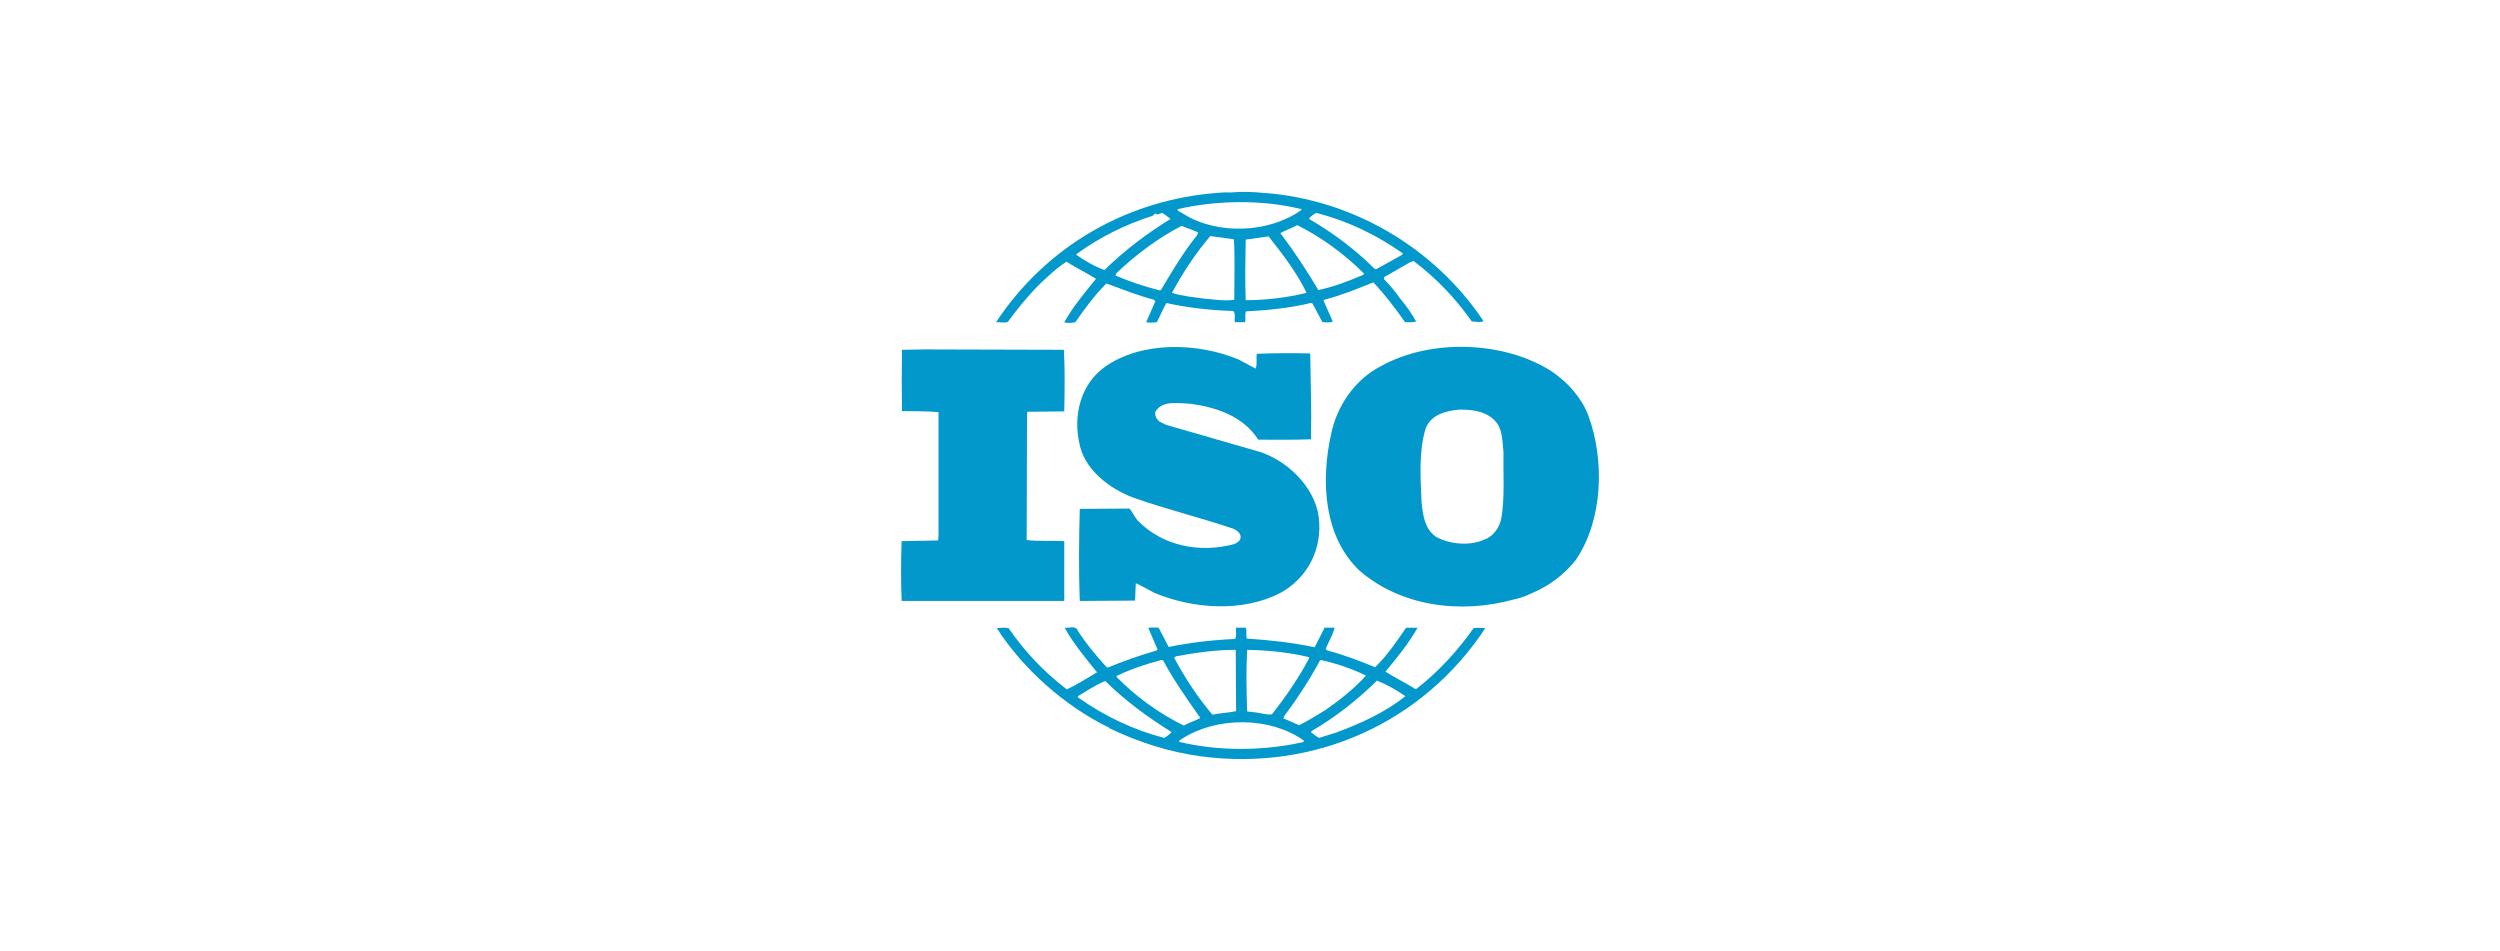 <svg width="326" height="124" viewBox="0 0 326 124" fill="none" xmlns="http://www.w3.org/2000/svg">
<g clip-path="url(#clip0_1992_10885)">
<path d="M207.114 54.17C206.248 51.896 204.469 49.866 202.304 48.402C196.054 44.434 186.529 44.151 180.09 47.739C176.577 49.529 174.269 53.073 173.551 56.722C172.248 62.717 172.584 69.851 177.203 74.344C182.589 79.066 190.428 80.109 197.398 78.169C197.729 78.106 198.779 77.842 199.503 77.458L199.707 77.37C201.871 76.471 203.936 75.006 205.478 73.022C209.035 67.821 209.279 60.027 207.114 54.17ZM195.765 67.633C195.519 68.77 194.754 69.948 193.548 70.375C191.628 71.219 189.031 70.986 187.252 69.997C185.76 68.954 185.568 67.208 185.376 65.555C185.231 62.298 184.995 58.848 185.908 55.87C186.623 54.025 188.596 53.551 190.38 53.411C192.254 53.411 194.078 53.697 195.235 55.209C195.956 56.293 195.912 57.711 196.054 58.988C196.003 61.68 196.245 64.89 195.765 67.633ZM138.781 70.567C137.194 70.47 135.415 70.609 133.878 70.42L133.925 53.832L134.022 53.694L138.781 53.648C138.831 50.955 138.878 48.068 138.732 45.614L120.607 45.563L117.622 45.615C117.574 48.117 117.574 51.044 117.622 53.598C119.258 53.649 120.794 53.598 122.382 53.746V69.811L122.336 70.471L117.574 70.568C117.475 73.166 117.475 75.767 117.574 78.365H138.78L138.781 70.567ZM192.155 81.905C190.138 84.79 187.589 87.578 184.806 89.746C184.704 89.894 184.416 89.838 184.325 89.702C183.119 88.948 181.821 88.331 180.665 87.578C182.205 85.737 183.697 83.894 184.851 81.854H183.355C182.16 83.609 180.906 85.451 179.32 87.005C177.203 86.156 175.281 85.401 173.117 84.829L172.876 84.649C173.213 83.695 173.836 82.798 174.027 81.852H172.73L171.432 84.405C168.598 83.792 165.471 83.457 162.586 83.271C162.44 82.847 162.631 82.232 162.44 81.852H161.19C161.091 82.421 161.335 82.849 161.045 83.32C158.064 83.457 155.18 83.792 152.393 84.364L151.09 81.852C150.615 81.852 150.08 81.761 149.747 81.903L150.947 84.691L150.803 84.829C148.648 85.453 146.529 86.195 144.456 87.053L144.265 86.957C142.916 85.492 141.617 83.892 140.558 82.285C140.32 81.477 139.357 81.949 138.828 81.854C139.978 83.936 141.521 85.776 143.057 87.669C141.76 88.428 140.466 89.273 139.114 89.894C136.172 87.654 133.608 84.957 131.519 81.907C130.94 81.814 130.56 81.856 129.978 81.907C133.441 87.294 138.828 92.018 144.454 94.806C144.454 94.806 144.454 94.764 144.506 94.764C144.547 94.764 144.643 94.851 144.547 94.901C148.348 96.744 152.39 98.067 156.666 98.636C171.43 100.572 185.521 94.29 193.691 81.907C193.18 81.855 192.665 81.854 192.155 81.905ZM172.107 86.157L172.249 86.062C174.322 86.535 176.289 87.197 178.118 88.092C176.577 89.837 174.606 91.352 172.78 92.627C171.676 93.286 170.566 94.002 169.411 94.566L167.347 93.668L167.488 93.341C169.223 91.027 170.762 88.662 172.107 86.157ZM162.631 84.739C165.374 84.79 168.116 85.073 170.661 85.685L170.712 85.828C169.367 88.377 167.68 90.84 165.856 93.15C165.034 93.247 164.269 92.921 163.452 92.87L162.63 92.773C162.536 89.984 162.485 87.527 162.631 84.739ZM153.354 85.589C155.855 85.116 158.45 84.739 161.141 84.739L161.191 92.733C160.179 92.962 159.074 92.962 158.111 93.204C156.14 90.883 154.506 88.377 153.114 85.776L153.354 85.589ZM145.608 88.143C147.489 87.242 149.457 86.577 151.474 86.061L151.669 86.111C153.06 88.71 154.793 91.165 156.524 93.623C155.856 94.004 155.034 94.231 154.363 94.615C151.111 93.009 148.152 90.868 145.609 88.281V88.143H145.608ZM151.814 96.222C147.774 95.179 144.021 93.384 140.559 90.931V90.785C141.713 90.082 142.872 89.324 144.118 88.799C146.861 91.5 149.696 93.532 152.773 95.465C152.534 95.749 152.15 96.034 151.814 96.222ZM169.652 96.833C164.557 97.927 158.879 97.969 153.785 96.742C153.688 96.507 154.025 96.456 154.169 96.318C158.641 93.433 165.61 93.433 169.991 96.548C170.133 96.833 169.749 96.742 169.652 96.833ZM174.27 95.515L172.01 96.221C171.624 96.032 171.29 95.749 170.95 95.464L171.047 95.32C174.126 93.531 176.913 91.351 179.559 88.752C180.858 89.271 182.109 89.984 183.266 90.784C180.571 92.921 177.444 94.331 174.27 95.515ZM131.425 41.973C132.614 40.327 133.915 38.765 135.319 37.297C136.565 36.116 137.723 34.982 139.072 34.128C140.323 34.93 141.715 35.599 142.917 36.352C141.427 38.186 139.888 40.037 138.782 42.016C139.117 42.164 139.745 42.118 140.227 42.016C141.427 40.271 142.722 38.523 144.266 36.963C146.329 37.721 148.351 38.521 150.47 39.091L150.657 39.279L149.459 42.016C149.99 42.118 150.327 42.068 150.852 42.016C151.283 41.218 151.618 40.323 152.099 39.515C154.892 40.132 157.826 40.461 160.807 40.553C161.189 40.888 160.902 41.593 161.046 42.016H162.344C162.485 41.553 162.296 41.026 162.485 40.605C165.277 40.459 168.209 40.175 170.911 39.513L171.145 39.562L172.444 42.014C172.878 42.014 173.454 42.115 173.79 41.917L172.585 39.184L172.686 39.089C174.894 38.521 176.965 37.671 179.08 36.822C180.575 38.381 181.965 40.224 183.22 42.013C183.746 42.013 184.276 42.065 184.661 41.916C184.067 40.861 183.374 39.865 182.592 38.941C181.957 38.036 181.248 37.185 180.474 36.396V36.151L183.84 34.217L184.326 34.029C187.253 36.245 189.815 38.906 191.918 41.916C192.496 41.916 192.978 42.114 193.46 41.876C187.009 32.245 176.384 26.047 164.897 25.155L164.847 25.247L164.749 25.155C163.452 25.016 161.859 24.961 160.466 25.1C159.939 25.059 159.315 25.1 158.688 25.155C147.15 26.047 136.524 31.958 129.884 42.019C130.365 41.973 130.943 42.165 131.425 41.973ZM151.384 37.821L151.192 37.862C149.218 37.348 147.292 36.727 145.465 35.927L145.558 35.643C148.203 33.14 150.991 31.059 154.068 29.456C154.793 29.74 155.514 29.974 156.234 30.309L156.093 30.678C154.263 32.952 152.824 35.404 151.384 37.821ZM160.949 39.093C159.606 39.282 158.404 39.051 157.052 38.946C155.76 38.757 154.121 38.62 152.824 38.188C154.218 35.601 155.856 33.092 157.826 30.783L160.904 31.203C161.046 33.655 160.949 36.492 160.949 39.093ZM162.439 39.144C162.344 36.632 162.394 33.847 162.439 31.248C163.405 31.11 164.457 30.963 165.422 30.824C167.296 33.183 169.128 35.601 170.379 38.188C167.779 38.817 165.114 39.138 162.439 39.144ZM177.783 35.831C175.904 36.63 173.979 37.388 171.914 37.821C170.425 35.317 168.79 32.813 166.958 30.393C167.632 30.023 168.454 29.74 169.173 29.363C172.305 30.921 175.33 33.14 177.876 35.683L177.783 35.831ZM171.624 27.752C175.664 28.794 179.463 30.587 182.925 33.044L182.829 33.233L179.515 35.073H179.27C176.725 32.53 173.745 30.309 170.712 28.556C170.808 28.225 171.291 27.987 171.624 27.752ZM169.703 27.277V27.378C165.517 30.393 158.738 30.678 154.317 27.89C154.068 27.701 153.594 27.609 153.542 27.278C158.642 26.102 164.649 26.008 169.703 27.277ZM140.368 33.14C143.4 30.921 146.765 29.267 150.324 28.133C150.47 27.985 150.563 27.846 150.753 27.846V27.943C151.137 28.035 151.427 27.607 151.762 27.888C152.052 28.133 152.392 28.319 152.63 28.554C149.65 30.393 146.715 32.571 144.022 35.212C142.723 34.748 141.526 34.035 140.367 33.233L140.368 33.14ZM160.999 70.936C156.479 72.167 151.571 71.228 148.303 67.821C147.92 67.348 147.677 66.785 147.291 66.315L140.802 66.36C140.699 70.186 140.654 74.582 140.802 78.364L148.012 78.317L148.108 76.048C148.929 76.425 149.747 76.897 150.563 77.321C155.564 79.402 162.001 79.875 166.956 77.321C170.565 75.341 172.489 71.515 171.958 67.396C171.432 63.384 167.583 59.743 163.691 58.754L152.051 55.396L151.191 54.969C150.805 54.641 150.564 54.218 150.658 53.694C151.571 52.139 153.69 52.611 155.277 52.653C158.642 53.127 162.104 54.26 164.077 57.334C166.19 57.334 168.642 57.375 170.948 57.284C171.046 53.41 170.91 50.01 170.853 46.087C168.689 46.038 166.043 46.038 163.882 46.137C163.785 46.699 163.975 47.499 163.735 48.069L161.524 46.887C156.232 44.667 148.826 44.435 144.019 47.884C140.892 50.148 139.933 54.216 140.751 57.806C141.373 61.203 144.643 63.71 147.77 64.888C152.049 66.398 156.519 67.492 160.854 68.954C161.284 69.146 161.86 69.575 161.767 70.093C161.769 70.513 161.333 70.756 160.999 70.936Z" fill="#0398CC"/>
</g>
<defs>
<clipPath id="clip0_1992_10885">
<rect width="91" height="73.965" fill="white" transform="translate(117.5 25.018)"/>
</clipPath>
</defs>
</svg>
